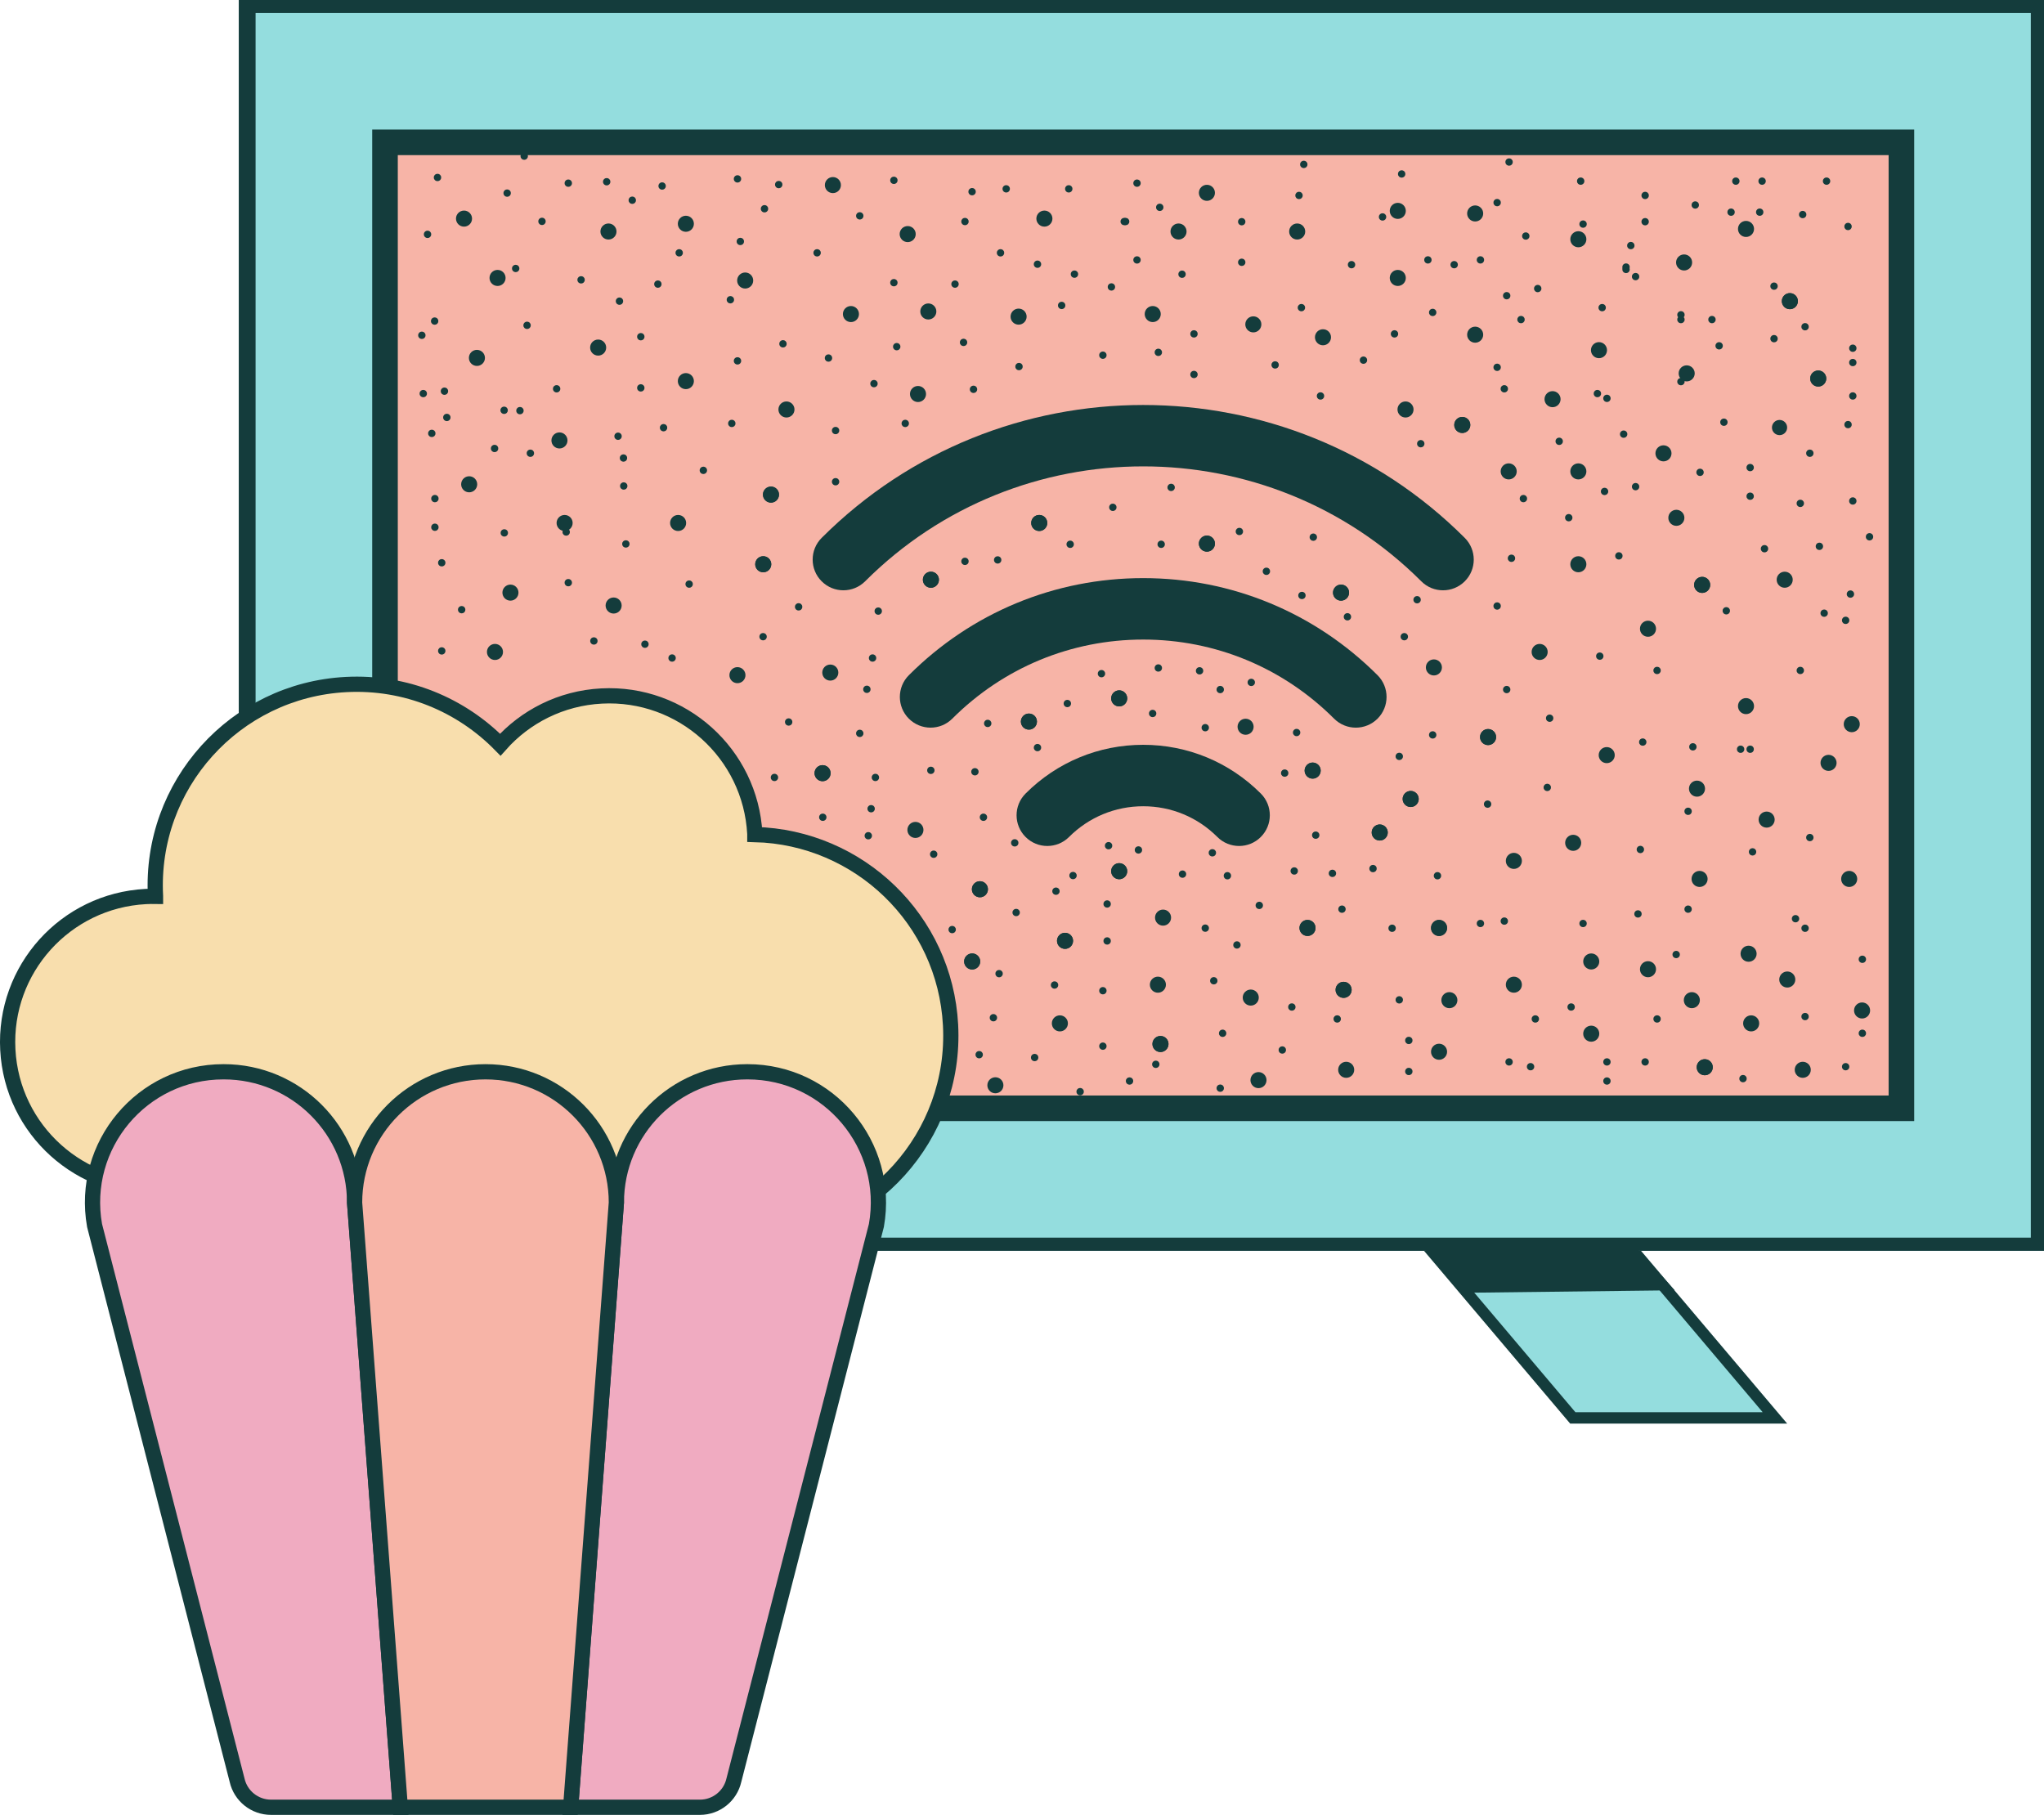 <?xml version="1.0" encoding="UTF-8" standalone="no"?>
<svg
   width="474.038"
   zoomAndPan="magnify"
   viewBox="0 0 355.529 315.688"
   height="420.918"
   preserveAspectRatio="xMidYMid"
   version="1.0"
   id="svg181"
   sodipodi:docname="tv.svg"
   inkscape:version="1.2.2 (b0a84865, 2022-12-01)"
   xmlns:inkscape="http://www.inkscape.org/namespaces/inkscape"
   xmlns:sodipodi="http://sodipodi.sourceforge.net/DTD/sodipodi-0.dtd"
   xmlns="http://www.w3.org/2000/svg"
   xmlns:svg="http://www.w3.org/2000/svg">
  <sodipodi:namedview
     id="namedview183"
     pagecolor="#ffffff"
     bordercolor="#000000"
     borderopacity="0.25"
     inkscape:showpageshadow="2"
     inkscape:pageopacity="0.0"
     inkscape:pagecheckerboard="0"
     inkscape:deskcolor="#d1d1d1"
     showgrid="false"
     inkscape:zoom="0.50395824"
     inkscape:cx="284.74582"
     inkscape:cy="192.47627"
     inkscape:window-width="1440"
     inkscape:window-height="772"
     inkscape:window-x="0"
     inkscape:window-y="25"
     inkscape:window-maximized="0"
     inkscape:current-layer="svg181" />
  <defs
     id="defs141">
    <inkscape:perspective
       sodipodi:type="inkscape:persp3d"
       inkscape:vp_x="0 : 128.18816 : 1"
       inkscape:vp_y="0 : 1000 : 0"
       inkscape:vp_z="375 : 128.18816 : 1"
       inkscape:persp3d-origin="187.5 : 65.688158 : 1"
       id="perspective8916" />
    <clipPath
       id="c758e0e49f">
      <path
         d="M 51,10.43 H 365 V 228 H 51 Z m 0,0"
         clip-rule="nonzero"
         id="path132" />
    </clipPath>
    <clipPath
       id="cb7aa37af7">
      <path
         d="m 135,249 h 61 v 115.43 h -61 z m 0,0"
         clip-rule="nonzero"
         id="path135" />
    </clipPath>
    <clipPath
       id="c984e17d5f">
      <path
         d="m 156,249 h 40 v 115.43 h -40 z m 0,0"
         clip-rule="nonzero"
         id="path138" />
    </clipPath>
  </defs>
  <path
     fill="#b5e8e0"
     d="m 273.568,246.637 h 35.16 l -45.551,-53.855 h -35.164 z m 0,0"
     fill-opacity="1"
     fill-rule="nonzero"
     id="path143"
     style="fill:#94ddde;fill-opacity:1;stroke:#143c3c;stroke-width:1.975;stroke-dasharray:none;stroke-opacity:1" />
  <g
     clip-path="url(#c758e0e49f)"
     id="g147"
     style="stroke:#143c3c;stroke-width:4.3;stroke-dasharray:none;stroke-opacity:1"
     transform="translate(-9.471,-10.43)">
    <path
       fill="#59a1a5"
       d="M 51.664,227.969 H 364.969 V 10.43 H 51.664 Z m 0,0"
       fill-opacity="1"
       fill-rule="nonzero"
       id="path145"
       style="fill:#94ddde;fill-opacity:1;stroke:#143c3c;stroke-width:4.525;stroke-linecap:round;stroke-linejoin:round;stroke-dasharray:none;stroke-opacity:1" />
  </g>
  <path
     fill="#ff7893"
     d="M 66.966,192.781 H 330.728 V 24.758 H 66.966 Z m 0,0"
     fill-opacity="1"
     fill-rule="nonzero"
     id="path149"
     style="fill:#f7b4a7;fill-opacity:1;stroke:#143c3c;stroke-width:4.45;stroke-dasharray:none;stroke-opacity:1;paint-order:markers stroke fill" />
  <circle
     id="path12375-5-067"
     style="fill:#143c3c;stroke:#143c3c;stroke-width:0.344"
     cx="75.645"
     cy="86.727"
     r="0.468" />
  <circle
     id="path12375-5-073"
     style="fill:#143c3c;stroke:#143c3c;stroke-width:0.344"
     cx="75.645"
     cy="91.71"
     r="0.468" />
  <circle
     id="path12375-5-328"
     style="fill:#143c3c;stroke:#143c3c;stroke-width:0.344"
     cx="96.82"
     cy="67.628"
     r="0.468" />
  <circle
     id="path12375-5-6400"
     style="fill:#143c3c;stroke:#143c3c;stroke-width:0.344"
     cx="321.028"
     cy="185.545"
     r="0.468" />
  <circle
     id="path12375-5-822"
     style="fill:#143c3c;stroke:#143c3c;stroke-width:0.344"
     cx="326.011"
     cy="191.773"
     r="0.468" />
  <circle
     id="path12375-5-443"
     style="fill:#143c3c;stroke:#143c3c;stroke-width:0.344"
     cx="303.175"
     cy="187.621"
     r="0.468" />
  <circle
     id="path12375-5-158"
     style="fill:#143c3c;stroke:#143c3c;stroke-width:0.344"
     cx="288.228"
     cy="177.241"
     r="0.468" />
  <circle
     id="path12375-5-0924"
     style="fill:#143c3c;stroke:#143c3c;stroke-width:0.344"
     cx="279.508"
     cy="184.715"
     r="0.468" />
  <circle
     id="path12375-5-081"
     style="fill:#143c3c;stroke:#143c3c;stroke-width:0.344"
     cx="279.508"
     cy="188.036"
     r="0.468" />
  <circle
     id="path12375-5-339"
     style="fill:#143c3c;stroke:#143c3c;stroke-width:0.344"
     cx="286.152"
     cy="184.715"
     r="0.468" />
  <circle
     id="path12375-5-379"
     style="fill:#143c3c;stroke:#143c3c;stroke-width:0.344"
     cx="275.356"
     cy="160.633"
     r="0.468" />
  <circle
     id="path12375-5-63"
     style="fill:#143c3c;stroke:#143c3c;stroke-width:0.344"
     cx="273.28"
     cy="175.165"
     r="0.468" />
  <circle
     id="path12375-5-085"
     style="fill:#143c3c;stroke:#143c3c;stroke-width:0.344"
     cx="293.625"
     cy="158.142"
     r="0.468" />
  <circle
     id="path12375-5-111"
     style="fill:#143c3c;stroke:#143c3c;stroke-width:0.344"
     cx="313.97"
     cy="176.826"
     r="0.468" />
  <circle
     id="path12375-5-517"
     style="fill:#143c3c;stroke:#143c3c;stroke-width:0.344"
     cx="291.549"
     cy="166.031"
     r="0.468" />
  <circle
     id="path12375-5-015"
     style="fill:#143c3c;stroke:#143c3c;stroke-width:0.344"
     cx="323.935"
     cy="179.732"
     r="0.468" />
  <circle
     id="path12375-5-296"
     style="fill:#143c3c;stroke:#143c3c;stroke-width:0.344"
     cx="314.8"
     cy="145.686"
     r="0.468" />
  <circle
     id="path12375-5-071"
     style="fill:#143c3c;stroke:#143c3c;stroke-width:0.344"
     cx="294.456"
     cy="129.908"
     r="0.468" />
  <circle
     id="path12375-5-209"
     style="fill:#143c3c;stroke:#143c3c;stroke-width:0.344"
     cx="272.865"
     cy="90.049"
     r="0.468" />
  <circle
     id="path12375-5-224"
     style="fill:#143c3c;stroke:#143c3c;stroke-width:0.344"
     cx="279.093"
     cy="85.482"
     r="0.468" />
  <circle
     id="path12375-5-977"
     style="fill:#143c3c;stroke:#143c3c;stroke-width:0.344"
     cx="284.491"
     cy="84.651"
     r="0.468" />
  <circle
     id="path12375-5-470"
     style="fill:#143c3c;stroke:#143c3c;stroke-width:0.344"
     cx="295.701"
     cy="82.16"
     r="0.468" />
  <circle
     id="path12375-5-1152"
     style="fill:#143c3c;stroke:#143c3c;stroke-width:0.344"
     cx="304.42"
     cy="81.33"
     r="0.468" />
  <circle
     id="path12375-5-043"
     style="fill:#143c3c;stroke:#143c3c;stroke-width:0.344"
     cx="306.912"
     cy="95.446"
     r="0.468" />
  <circle
     id="path12375-5-461"
     style="fill:#143c3c;stroke:#143c3c;stroke-width:0.344"
     cx="282.415"
     cy="75.517"
     r="0.468" />
  <circle
     id="path12375-5-369"
     style="fill:#143c3c;stroke:#143c3c;stroke-width:0.344"
     cx="249.199"
     cy="54.342"
     r="0.468" />
  <circle
     id="path12375-5-73"
     style="fill:#143c3c;stroke:#143c3c;stroke-width:0.344"
     cx="265.392"
     cy="41.055"
     r="0.468" />
  <circle
     id="path12375-5-870"
     style="fill:#143c3c;stroke:#143c3c;stroke-width:0.344"
     cx="262.07"
     cy="51.435"
     r="0.468" />
  <circle
     id="path12375-5-061"
     style="fill:#143c3c;stroke:#143c3c;stroke-width:0.344"
     cx="257.503"
     cy="45.207"
     r="0.468" />
  <circle
     id="path12375-5-919"
     style="fill:#143c3c;stroke:#143c3c;stroke-width:0.344"
     cx="226.778"
     cy="28.599"
     r="0.468" />
  <circle
     id="path12375-5-269"
     style="fill:#143c3c;stroke:#143c3c;stroke-width:0.344"
     cx="286.152"
     cy="33.997"
     r="0.468" />
  <circle
     id="path12375-5-0039"
     style="fill:#143c3c;stroke:#143c3c;stroke-width:0.344"
     cx="286.152"
     cy="38.564"
     r="0.468" />
  <circle
     id="path12375-5-826"
     style="fill:#143c3c;stroke:#143c3c;stroke-width:0.344"
     cx="274.941"
     cy="31.506"
     r="0.468" />
  <circle
     id="path12375-5-460"
     style="fill:#143c3c;stroke:#143c3c;stroke-width:0.344"
     cx="264.561"
     cy="55.587"
     r="0.468" />
  <circle
     id="path12375-5-7451"
     style="fill:#143c3c;stroke:#143c3c;stroke-width:0.344"
     cx="261.655"
     cy="67.628"
     r="0.468" />
  <circle
     id="path12375-5-943"
     style="fill:#143c3c;stroke:#143c3c;stroke-width:0.344"
     cx="299.023"
     cy="60.154"
     r="0.468" />
  <circle
     id="path12375-5-951"
     style="fill:#143c3c;stroke:#143c3c;stroke-width:0.344"
     cx="278.678"
     cy="53.511"
     r="0.468" />
  <circle
     id="path12375-5-388"
     style="fill:#143c3c;stroke:#143c3c;stroke-width:0.344"
     cx="321.859"
     cy="103.335"
     r="0.468" />
  <circle
     id="path12375-5-591"
     style="fill:#143c3c;stroke:#143c3c;stroke-width:0.344"
     cx="325.18"
     cy="93.37"
     r="0.468" />
  <circle
     id="path12375-5-494"
     style="fill:#143c3c;stroke:#143c3c;stroke-width:0.344"
     cx="321.444"
     cy="39.394"
     r="0.468" />
  <circle
     id="path12375-5-4795"
     style="fill:#143c3c;stroke:#143c3c;stroke-width:0.344"
     cx="321.444"
     cy="73.856"
     r="0.468" />
  <circle
     id="path12375-5-967"
     style="fill:#143c3c;stroke:#143c3c;stroke-width:0.344"
     cx="322.274"
     cy="68.874"
     r="0.468" />
  <circle
     id="path12375-5-683"
     style="fill:#143c3c;stroke:#143c3c;stroke-width:0.344"
     cx="321.028"
     cy="107.903"
     r="0.468" />
  <circle
     id="path12375-5-861"
     style="fill:#143c3c;stroke:#143c3c;stroke-width:0.344"
     cx="322.274"
     cy="87.142"
     r="0.468" />
  <circle
     id="path12375-5-830"
     style="fill:#143c3c;stroke:#143c3c;stroke-width:0.344"
     cx="302.76"
     cy="130.323"
     r="0.468" />
  <circle
     id="path12375-5-907"
     style="fill:#143c3c;stroke:#143c3c;stroke-width:0.344"
     cx="304.42"
     cy="130.323"
     r="0.468" />
  <circle
     id="path12375-5-159"
     style="fill:#143c3c;stroke:#143c3c;stroke-width:0.344"
     cx="269.544"
     cy="124.926"
     r="0.468" />
  <circle
     id="path12375-5-949"
     style="fill:#143c3c;stroke:#143c3c;stroke-width:0.344"
     cx="269.128"
     cy="136.967"
     r="0.468" />
  <circle
     id="path12375-5-797"
     style="fill:#143c3c;stroke:#143c3c;stroke-width:0.344"
     cx="261.655"
     cy="160.218"
     r="0.468" />
  <circle
     id="path12375-5-539"
     style="fill:#143c3c;stroke:#143c3c;stroke-width:0.344"
     cx="257.503"
     cy="160.633"
     r="0.468" />
  <circle
     id="path12375-5-05"
     style="fill:#143c3c;stroke:#143c3c;stroke-width:0.344"
     cx="284.906"
     cy="158.972"
     r="0.468" />
  <circle
     id="path12375-5-207"
     style="fill:#143c3c;stroke:#143c3c;stroke-width:0.344"
     cx="312.309"
     cy="159.803"
     r="0.468" />
  <circle
     id="path12375-5-028"
     style="fill:#143c3c;stroke:#143c3c;stroke-width:0.344"
     cx="313.97"
     cy="161.463"
     r="0.468" />
  <circle
     id="path12375-5-448"
     style="fill:#143c3c;stroke:#143c3c;stroke-width:0.344"
     cx="323.935"
     cy="166.861"
     r="0.468" />
  <circle
     id="path12375-5-755"
     style="fill:#143c3c;stroke:#143c3c;stroke-width:0.344"
     cx="304.836"
     cy="148.177"
     r="0.468" />
  <circle
     id="path12375-5-246"
     style="fill:#143c3c;stroke:#143c3c;stroke-width:0.344"
     cx="285.321"
     cy="147.762"
     r="0.468" />
  <circle
     id="path12375-5-51"
     style="fill:#143c3c;stroke:#143c3c;stroke-width:0.344"
     cx="285.736"
     cy="129.078"
     r="0.468" />
  <circle
     id="path12375-5-6538"
     style="fill:#143c3c;stroke:#143c3c;stroke-width:0.344"
     cx="313.14"
     cy="116.622"
     r="0.468" />
  <circle
     id="path12375-5-040"
     style="fill:#143c3c;stroke:#143c3c;stroke-width:0.344"
     cx="288.228"
     cy="116.622"
     r="0.468" />
  <circle
     id="path12375-5-947"
     style="fill:#143c3c;stroke:#143c3c;stroke-width:0.344"
     cx="278.263"
     cy="114.131"
     r="0.468" />
  <circle
     id="path12375-5-588"
     style="fill:#143c3c;stroke:#143c3c;stroke-width:0.344"
     cx="281.584"
     cy="96.692"
     r="0.468" />
  <circle
     id="path12375-5-984"
     style="fill:#143c3c;stroke:#143c3c;stroke-width:0.344"
     cx="300.268"
     cy="106.242"
     r="0.468" />
  <circle
     id="path12375-5-457"
     style="fill:#143c3c;stroke:#143c3c;stroke-width:0.344"
     cx="317.292"
     cy="106.657"
     r="0.468" />
  <circle
     id="path12375-5-410"
     style="fill:#143c3c;stroke:#143c3c;stroke-width:0.344"
     cx="297.777"
     cy="55.587"
     r="0.468" />
  <circle
     id="path12375-5-670"
     style="fill:#143c3c;stroke:#143c3c;stroke-width:0.344"
     cx="313.97"
     cy="56.833"
     r="0.468" />
  <circle
     id="path12375-5-666"
     style="fill:#143c3c;stroke:#143c3c;stroke-width:0.344"
     cx="313.555"
     cy="37.318"
     r="0.468" />
  <circle
     id="path12375-5-479"
     style="fill:#143c3c;stroke:#143c3c;stroke-width:0.344"
     cx="294.871"
     cy="35.658"
     r="0.468" />
  <circle
     id="path12375-5-957"
     style="fill:#143c3c;stroke:#143c3c;stroke-width:0.344"
     cx="262.485"
     cy="28.184"
     r="0.468" />
  <circle
     id="path12375-5-101"
     style="fill:#143c3c;stroke:#143c3c;stroke-width:0.344"
     cx="240.479"
     cy="37.734"
     r="0.468" />
  <circle
     id="path12375-5-653"
     style="fill:#143c3c;stroke:#143c3c;stroke-width:0.344"
     cx="226.363"
     cy="53.511"
     r="0.468" />
  <circle
     id="path12375-5-50"
     style="fill:#143c3c;stroke:#143c3c;stroke-width:0.344"
     cx="237.158"
     cy="62.646"
     r="0.468" />
  <circle
     id="path12375-5-4861"
     style="fill:#143c3c;stroke:#143c3c;stroke-width:0.344"
     cx="242.555"
     cy="58.078"
     r="0.468" />
  <circle
     id="path12375-5-713"
     style="fill:#143c3c;stroke:#143c3c;stroke-width:0.344"
     cx="267.468"
     cy="50.19"
     r="0.468" />
  <circle
     id="path12375-5-66"
     style="fill:#143c3c;stroke:#143c3c;stroke-width:0.344"
     cx="248.368"
     cy="45.207"
     r="0.468" />
  <circle
     id="path12375-5-541"
     style="fill:#143c3c;stroke:#143c3c;stroke-width:0.344"
     cx="252.935"
     cy="46.038"
     r="0.468" />
  <circle
     id="path12375-5-12"
     style="fill:#143c3c;stroke:#143c3c;stroke-width:0.344"
     cx="235.082"
     cy="46.038"
     r="0.468" />
  <circle
     id="path12375-5-775"
     style="fill:#143c3c;stroke:#143c3c;stroke-width:0.344"
     cx="225.947"
     cy="33.997"
     r="0.468" />
  <circle
     id="path12375-5-343"
     style="fill:#143c3c;stroke:#143c3c;stroke-width:0.344"
     cx="215.983"
     cy="38.564"
     r="0.468" />
  <circle
     id="path12375-5-701"
     style="fill:#143c3c;stroke:#143c3c;stroke-width:0.344"
     cx="205.603"
     cy="47.698"
     r="0.468" />
  <circle
     id="path12375-5-083"
     style="fill:#143c3c;stroke:#143c3c;stroke-width:0.344"
     cx="207.679"
     cy="58.078"
     r="0.468" />
  <circle
     id="path12375-5-1150"
     style="fill:#143c3c;stroke:#143c3c;stroke-width:0.344"
     cx="215.983"
     cy="45.622"
     r="0.468" />
  <circle
     id="path12375-5-118"
     style="fill:#143c3c;stroke:#143c3c;stroke-width:0.344"
     cx="221.795"
     cy="63.476"
     r="0.468" />
  <circle
     id="path12375-5-116"
     style="fill:#143c3c;stroke:#143c3c;stroke-width:0.344"
     cx="207.679"
     cy="65.137"
     r="0.468" />
  <circle
     id="path12375-5-98"
     style="fill:#143c3c;stroke:#143c3c;stroke-width:0.344"
     cx="229.684"
     cy="68.874"
     r="0.468" />
  <circle
     id="path12375-5-8206"
     style="fill:#143c3c;stroke:#143c3c;stroke-width:0.344"
     cx="271.204"
     cy="76.762"
     r="0.468" />
  <circle
     id="path12375-5-640"
     style="fill:#143c3c;stroke:#143c3c;stroke-width:0.344"
     cx="264.976"
     cy="86.727"
     r="0.468" />
  <circle
     id="path12375-5-96"
     style="fill:#143c3c;stroke:#143c3c;stroke-width:0.344"
     cx="262.9"
     cy="97.107"
     r="0.468" />
  <circle
     id="path12375-5-593"
     style="fill:#143c3c;stroke:#143c3c;stroke-width:0.344"
     cx="260.409"
     cy="105.411"
     r="0.468" />
  <circle
     id="path12375-5-94"
     style="fill:#143c3c;stroke:#143c3c;stroke-width:0.344"
     cx="262.07"
     cy="119.943"
     r="0.468" />
  <circle
     id="path12375-5-45"
     style="fill:#143c3c;stroke:#143c3c;stroke-width:0.344"
     cx="258.748"
     cy="139.873"
     r="0.468" />
  <circle
     id="path12375-5-301"
     style="fill:#143c3c;stroke:#143c3c;stroke-width:0.344"
     cx="249.199"
     cy="127.832"
     r="0.468" />
  <circle
     id="path12375-5-825"
     style="fill:#143c3c;stroke:#143c3c;stroke-width:0.344"
     cx="238.819"
     cy="151.083"
     r="0.468" />
  <circle
     id="path12375-5-971"
     style="fill:#143c3c;stroke:#143c3c;stroke-width:0.344"
     cx="231.76"
     cy="151.914"
     r="0.468" />
  <circle
     id="path12375-5-7100"
     style="fill:#143c3c;stroke:#143c3c;stroke-width:0.344"
     cx="242.14"
     cy="161.463"
     r="0.468" />
  <circle
     id="path12375-5-0232"
     style="fill:#143c3c;stroke:#143c3c;stroke-width:0.344"
     cx="243.386"
     cy="173.919"
     r="0.468" />
  <circle
     id="path12375-5-35"
     style="fill:#143c3c;stroke:#143c3c;stroke-width:0.344"
     cx="267.052"
     cy="177.241"
     r="0.468" />
  <circle
     id="path12375-5-603"
     style="fill:#143c3c;stroke:#143c3c;stroke-width:0.344"
     cx="262.485"
     cy="184.715"
     r="0.468" />
  <circle
     id="path12375-5-767"
     style="fill:#143c3c;stroke:#143c3c;stroke-width:0.344"
     cx="266.222"
     cy="185.545"
     r="0.468" />
  <circle
     id="path12375-5-148"
     style="fill:#143c3c;stroke:#143c3c;stroke-width:0.344"
     cx="108.861"
     cy="94.616"
     r="0.468" />
  <circle
     id="path12375-5-185"
     style="fill:#143c3c;stroke:#143c3c;stroke-width:0.344"
     cx="112.182"
     cy="112.055"
     r="0.468" />
  <circle
     id="path12375-5-319"
     style="fill:#143c3c;stroke:#143c3c;stroke-width:0.344"
     cx="98.481"
     cy="92.54"
     r="0.468" />
  <circle
     id="path12375-5-391"
     style="fill:#143c3c;stroke:#143c3c;stroke-width:0.344"
     cx="92.253"
     cy="78.838"
     r="0.468" />
  <circle
     id="path12375-5-710"
     style="fill:#143c3c;stroke:#143c3c;stroke-width:0.344"
     cx="245.047"
     cy="186.375"
     r="0.468" />
  <circle
     id="path12375-5-045"
     style="fill:#143c3c;stroke:#143c3c;stroke-width:0.344"
     cx="232.591"
     cy="177.241"
     r="0.468" />
  <circle
     id="path12375-5-878"
     style="fill:#143c3c;stroke:#143c3c;stroke-width:0.344"
     cx="245.047"
     cy="180.978"
     r="0.468" />
  <circle
     id="path12375-5-23"
     style="fill:#143c3c;stroke:#143c3c;stroke-width:0.344"
     cx="223.041"
     cy="182.639"
     r="0.468" />
  <circle
     id="path12375-5-9305"
     style="fill:#143c3c;stroke:#143c3c;stroke-width:0.344"
     cx="196.468"
     cy="188.036"
     r="0.468" />
  <circle
     id="path12375-5-084"
     style="fill:#143c3c;stroke:#143c3c;stroke-width:0.344"
     cx="212.246"
     cy="189.282"
     r="0.468" />
  <circle
     id="path12375-5-103"
     style="fill:#143c3c;stroke:#143c3c;stroke-width:0.344"
     cx="212.661"
     cy="179.732"
     r="0.468" />
  <circle
     id="path12375-5-08"
     style="fill:#143c3c;stroke:#143c3c;stroke-width:0.344"
     cx="224.702"
     cy="175.165"
     r="0.468" />
  <circle
     id="path12375-5-14"
     style="fill:#143c3c;stroke:#143c3c;stroke-width:0.344"
     cx="215.152"
     cy="164.37"
     r="0.468" />
  <circle
     id="path12375-5-486"
     style="fill:#143c3c;stroke:#143c3c;stroke-width:0.344"
     cx="213.491"
     cy="152.329"
     r="0.468" />
  <circle
     id="path12375-5-901"
     style="fill:#143c3c;stroke:#143c3c;stroke-width:0.344"
     cx="228.854"
     cy="145.271"
     r="0.468" />
  <circle
     id="path12375-5-64"
     style="fill:#143c3c;stroke:#143c3c;stroke-width:0.344"
     cx="233.421"
     cy="158.142"
     r="0.468" />
  <circle
     id="path12375-5-86"
     style="fill:#143c3c;stroke:#143c3c;stroke-width:0.344"
     cx="243.386"
     cy="131.569"
     r="0.468" />
  <circle
     id="path12375-5-19"
     style="fill:#143c3c;stroke:#143c3c;stroke-width:0.344"
     cx="217.643"
     cy="118.698"
     r="0.468" />
  <circle
     id="path12375-5-092"
     style="fill:#143c3c;stroke:#143c3c;stroke-width:0.344"
     cx="201.478"
     cy="116.19"
     r="0.468" />
  <circle
     id="path12375-5-492"
     style="fill:#143c3c;stroke:#143c3c;stroke-width:0.344"
     cx="212.246"
     cy="119.943"
     r="0.468" />
  <circle
     id="path12375-5-04"
     style="fill:#143c3c;stroke:#143c3c;stroke-width:0.344"
     cx="209.639"
     cy="126.576"
     r="0.468" />
  <circle
     id="path12375-5-836"
     style="fill:#143c3c;stroke:#143c3c;stroke-width:0.344"
     cx="208.65"
     cy="116.684"
     r="0.468" />
  <circle
     id="path12375-5-003"
     style="fill:#143c3c;stroke:#143c3c;stroke-width:0.344"
     cx="180.458"
     cy="130.039"
     r="0.468" />
  <circle
     id="path12375-5-03"
     style="fill:#143c3c;stroke:#143c3c;stroke-width:0.344"
     cx="200.489"
     cy="124.103"
     r="0.468" />
  <circle
     id="path12375-5-01"
     style="fill:#143c3c;stroke:#143c3c;stroke-width:0.344"
     cx="193.07"
     cy="131.028"
     r="0.468" />
  <circle
     id="path12375-5-33"
     style="fill:#143c3c;stroke:#143c3c;stroke-width:0.344"
     cx="185.651"
     cy="122.372"
     r="0.468" />
  <circle
     id="path12375-5-70"
     style="fill:#143c3c;stroke:#143c3c;stroke-width:0.344"
     cx="191.586"
     cy="117.179"
     r="0.468" />
  <circle
     id="path12375-5-60"
     style="fill:#143c3c;stroke:#143c3c;stroke-width:0.344"
     cx="219.037"
     cy="157.489"
     r="0.468" />
  <circle
     id="path12375-5-42"
     style="fill:#143c3c;stroke:#143c3c;stroke-width:0.344"
     cx="210.876"
     cy="148.339"
     r="0.468" />
  <circle
     id="path12375-5-89"
     style="fill:#143c3c;stroke:#143c3c;stroke-width:0.344"
     cx="211.123"
     cy="170.596"
     r="0.468" />
  <circle
     id="path12375-5-385"
     style="fill:#143c3c;stroke:#143c3c;stroke-width:0.344"
     cx="192.575"
     cy="157.242"
     r="0.468" />
  <circle
     id="path12375-5-533"
     style="fill:#143c3c;stroke:#143c3c;stroke-width:0.344"
     cx="209.639"
     cy="161.446"
     r="0.468" />
  <circle
     id="path12375-5-779"
     style="fill:#143c3c;stroke:#143c3c;stroke-width:0.344"
     cx="205.682"
     cy="152.049"
     r="0.468" />
  <circle
     id="path12375-5-327"
     style="fill:#143c3c;stroke:#143c3c;stroke-width:0.344"
     cx="198.016"
     cy="147.844"
     r="0.468" />
  <circle
     id="path12375-5-39"
     style="fill:#143c3c;stroke:#143c3c;stroke-width:0.344"
     cx="192.823"
     cy="147.102"
     r="0.468" />
  <circle
     id="path12375-5-595"
     style="fill:#143c3c;stroke:#143c3c;stroke-width:0.344"
     cx="183.672"
     cy="155.016"
     r="0.468" />
  <circle
     id="path12375-5-430"
     style="fill:#143c3c;stroke:#143c3c;stroke-width:0.344"
     cx="192.575"
     cy="163.672"
     r="0.468" />
  <circle
     id="path12375-5-487"
     style="fill:#143c3c;stroke:#143c3c;stroke-width:0.344"
     cx="186.64"
     cy="152.296"
     r="0.468" />
  <circle
     id="path12375-5-67"
     style="fill:#143c3c;stroke:#143c3c;stroke-width:0.344"
     cx="191.833"
     cy="181.972"
     r="0.468" />
  <circle
     id="path12375-5-4057"
     style="fill:#143c3c;stroke:#143c3c;stroke-width:0.344"
     cx="179.963"
     cy="183.951"
     r="0.468" />
  <circle
     id="path12375-5-005"
     style="fill:#143c3c;stroke:#143c3c;stroke-width:0.344"
     cx="187.877"
     cy="189.886"
     r="0.468" />
  <circle
     id="path12375-5-80"
     style="fill:#143c3c;stroke:#143c3c;stroke-width:0.344"
     cx="170.318"
     cy="183.456"
     r="0.468" />
  <circle
     id="path12375-5-374"
     style="fill:#143c3c;stroke:#143c3c;stroke-width:0.344"
     cx="172.791"
     cy="177.026"
     r="0.468" />
  <circle
     id="path12375-5-31"
     style="fill:#143c3c;stroke:#143c3c;stroke-width:0.344"
     cx="176.501"
     cy="146.608"
     r="0.468" />
  <circle
     id="path12375-5-023"
     style="fill:#143c3c;stroke:#143c3c;stroke-width:0.344"
     cx="176.748"
     cy="158.726"
     r="0.468" />
  <circle
     id="path12375-5-497"
     style="fill:#143c3c;stroke:#143c3c;stroke-width:0.344"
     cx="165.619"
     cy="161.693"
     r="0.468" />
  <circle
     id="path12375-5-686"
     style="fill:#143c3c;stroke:#143c3c;stroke-width:0.344"
     cx="151.028"
     cy="145.371"
     r="0.468" />
  <circle
     id="path12375-5-718"
     style="fill:#143c3c;stroke:#143c3c;stroke-width:0.344"
     cx="151.523"
     cy="140.673"
     r="0.468" />
  <circle
     id="path12375-5-537"
     style="fill:#143c3c;stroke:#143c3c;stroke-width:0.344"
     cx="162.404"
     cy="148.586"
     r="0.468" />
  <circle
     id="path12375-5-68"
     style="fill:#143c3c;stroke:#143c3c;stroke-width:0.344"
     cx="171.06"
     cy="142.156"
     r="0.468" />
  <circle
     id="path12375-5-405"
     style="fill:#143c3c;stroke:#143c3c;stroke-width:0.344"
     cx="171.802"
     cy="125.834"
     r="0.468" />
  <circle
     id="path12375-5-5634"
     style="fill:#143c3c;stroke:#143c3c;stroke-width:0.344"
     cx="161.91"
     cy="133.995"
     r="0.468" />
  <circle
     id="path12375-5-060"
     style="fill:#143c3c;stroke:#143c3c;stroke-width:0.344"
     cx="169.576"
     cy="134.243"
     r="0.468" />
  <circle
     id="path12375-5-77"
     style="fill:#143c3c;stroke:#143c3c;stroke-width:0.344"
     cx="149.545"
     cy="127.566"
     r="0.468" />
  <circle
     id="path12375-5-32"
     style="fill:#143c3c;stroke:#143c3c;stroke-width:0.344"
     cx="150.781"
     cy="119.899"
     r="0.468" />
  <circle
     id="path12375-5-933"
     style="fill:#143c3c;stroke:#143c3c;stroke-width:0.344"
     cx="152.265"
     cy="135.232"
     r="0.468" />
  <circle
     id="path12375-5-99"
     style="fill:#143c3c;stroke:#143c3c;stroke-width:0.344"
     cx="143.115"
     cy="142.156"
     r="0.468" />
  <circle
     id="path12375-5-858"
     style="fill:#143c3c;stroke:#143c3c;stroke-width:0.344"
     cx="134.706"
     cy="135.232"
     r="0.468" />
  <circle
     id="path12375-5-624"
     style="fill:#143c3c;stroke:#143c3c;stroke-width:0.344"
     cx="244.262"
     cy="110.749"
     r="0.468" />
  <circle
     id="path12375-5-741"
     style="fill:#143c3c;stroke:#143c3c;stroke-width:0.344"
     cx="234.37"
     cy="107.287"
     r="0.468" />
  <circle
     id="path12375-5-8400"
     style="fill:#143c3c;stroke:#143c3c;stroke-width:0.344"
     cx="246.487"
     cy="104.319"
     r="0.468" />
  <circle
     id="path12375-5-47"
     style="fill:#143c3c;stroke:#143c3c;stroke-width:0.344"
     cx="226.456"
     cy="103.577"
     r="0.468" />
  <circle
     id="path12375-5-06"
     style="fill:#143c3c;stroke:#143c3c;stroke-width:0.344"
     cx="228.434"
     cy="93.438"
     r="0.468" />
  <circle
     id="path12375-5-07"
     style="fill:#143c3c;stroke:#143c3c;stroke-width:0.344"
     cx="203.704"
     cy="84.782"
     r="0.468" />
  <circle
     id="path12375-5-575"
     style="fill:#143c3c;stroke:#143c3c;stroke-width:0.344"
     cx="220.273"
     cy="99.373"
     r="0.468" />
  <circle
     id="path12375-5-34"
     style="fill:#143c3c;stroke:#143c3c;stroke-width:0.344"
     cx="215.575"
     cy="92.448"
     r="0.468" />
  <circle
     id="path12375-5-909"
     style="fill:#143c3c;stroke:#143c3c;stroke-width:0.344"
     cx="193.565"
     cy="88.244"
     r="0.468" />
  <circle
     id="path12375-5-495"
     style="fill:#143c3c;stroke:#143c3c;stroke-width:0.344"
     cx="173.533"
     cy="97.395"
     r="0.468" />
  <circle
     id="path12375-5-11"
     style="fill:#143c3c;stroke:#143c3c;stroke-width:0.344"
     cx="186.145"
     cy="94.674"
     r="0.468" />
  <circle
     id="path12375-5-93"
     style="fill:#143c3c;stroke:#143c3c;stroke-width:0.344"
     cx="201.973"
     cy="94.674"
     r="0.468" />
  <circle
     id="path12375-5-871"
     style="fill:#143c3c;stroke:#143c3c;stroke-width:0.344"
     cx="167.845"
     cy="97.642"
     r="0.468" />
  <circle
     id="path12375-5-48"
     style="fill:#143c3c;stroke:#143c3c;stroke-width:0.344"
     cx="138.911"
     cy="105.556"
     r="0.468" />
  <circle
     id="path12375-5-91"
     style="fill:#143c3c;stroke:#143c3c;stroke-width:0.344"
     cx="151.77"
     cy="114.458"
     r="0.468" />
  <circle
     id="path12375-5-268"
     style="fill:#143c3c;stroke:#143c3c;stroke-width:0.344"
     cx="152.76"
     cy="106.297"
     r="0.468" />
  <circle
     id="path12375-5-905"
     style="fill:#143c3c;stroke:#143c3c;stroke-width:0.344"
     cx="201.726"
     cy="36.063"
     r="0.468" />
  <circle
     id="path12375-5-563"
     style="fill:#143c3c;stroke:#143c3c;stroke-width:0.344"
     cx="194.554"
     cy="104.072"
     r="0.468" />
  <circle
     id="path12375-5-53"
     style="fill:#143c3c;stroke:#143c3c;stroke-width:0.344"
     cx="197.769"
     cy="31.859"
     r="0.468" />
  <circle
     id="path12375-5-597"
     style="fill:#143c3c;stroke:#143c3c;stroke-width:0.344"
     cx="175.017"
     cy="32.848"
     r="0.468" />
  <circle
     id="path12375-5-61"
     style="fill:#143c3c;stroke:#143c3c;stroke-width:0.344"
     cx="195.79"
     cy="38.536"
     r="0.468" />
  <circle
     id="path12375-5-20"
     style="fill:#143c3c;stroke:#143c3c;stroke-width:0.344"
     cx="195.543"
     cy="38.536"
     r="0.468" />
  <circle
     id="path12375-5-44"
     style="fill:#143c3c;stroke:#143c3c;stroke-width:0.344"
     cx="185.898"
     cy="32.848"
     r="0.468" />
  <circle
     id="path12375-5-79"
     style="fill:#143c3c;stroke:#143c3c;stroke-width:0.344"
     cx="193.317"
     cy="49.912"
     r="0.468" />
  <circle
     id="path12375-5-41"
     style="fill:#143c3c;stroke:#143c3c;stroke-width:0.344"
     cx="197.769"
     cy="45.214"
     r="0.468" />
  <circle
     id="path12375-5-856"
     style="fill:#143c3c;stroke:#143c3c;stroke-width:0.344"
     cx="184.662"
     cy="53.127"
     r="0.468" />
  <circle
     id="path12375-5-155"
     style="fill:#143c3c;stroke:#143c3c;stroke-width:0.344"
     cx="180.458"
     cy="45.955"
     r="0.468" />
  <circle
     id="path12375-5-02"
     style="fill:#143c3c;stroke:#143c3c;stroke-width:0.344"
     cx="174.028"
     cy="43.977"
     r="0.468" />
  <circle
     id="path12375-5-187"
     style="fill:#143c3c;stroke:#143c3c;stroke-width:0.344"
     cx="186.887"
     cy="47.687"
     r="0.468" />
  <circle
     id="path12375-5-375"
     style="fill:#143c3c;stroke:#143c3c;stroke-width:0.344"
     cx="149.545"
     cy="37.547"
     r="0.468" />
  <circle
     id="path12375-5-97"
     style="fill:#143c3c;stroke:#143c3c;stroke-width:0.344"
     cx="155.48"
     cy="31.365"
     r="0.468" />
  <circle
     id="path12375-5-13"
     style="fill:#143c3c;stroke:#143c3c;stroke-width:0.344"
     cx="167.845"
     cy="38.536"
     r="0.468" />
  <circle
     id="path12375-5-58"
     style="fill:#143c3c;stroke:#143c3c;stroke-width:0.344"
     cx="166.114"
     cy="49.418"
     r="0.468" />
  <circle
     id="path12375-5-625"
     style="fill:#143c3c;stroke:#143c3c;stroke-width:0.344"
     cx="169.082"
     cy="33.343"
     r="0.468" />
  <circle
     id="path12375-5-24"
     style="fill:#143c3c;stroke:#143c3c;stroke-width:0.344"
     cx="155.48"
     cy="49.17"
     r="0.468" />
  <circle
     id="path12375-5-54"
     style="fill:#143c3c;stroke:#143c3c;stroke-width:0.344"
     cx="167.598"
     cy="59.557"
     r="0.468" />
  <circle
     id="path12375-5-219"
     style="fill:#143c3c;stroke:#143c3c;stroke-width:0.344"
     cx="155.975"
     cy="60.299"
     r="0.468" />
  <circle
     id="path12375-5-855"
     style="fill:#143c3c;stroke:#143c3c;stroke-width:0.344"
     cx="169.329"
     cy="67.718"
     r="0.468" />
  <circle
     id="path12375-5-304"
     style="fill:#143c3c;stroke:#143c3c;stroke-width:0.344"
     cx="191.833"
     cy="61.783"
     r="0.468" />
  <circle
     id="path12375-5-65"
     style="fill:#143c3c;stroke:#143c3c;stroke-width:0.344"
     cx="201.478"
     cy="61.288"
     r="0.468" />
  <circle
     id="path12375-5-75"
     style="fill:#143c3c;stroke:#143c3c;stroke-width:0.344"
     cx="177.243"
     cy="63.761"
     r="0.468" />
  <circle
     id="path12375-5-29"
     style="fill:#143c3c;stroke:#143c3c;stroke-width:0.344"
     cx="157.458"
     cy="73.653"
     r="0.468" />
  <circle
     id="path12375-5-57"
     style="fill:#143c3c;stroke:#143c3c;stroke-width:0.344"
     cx="145.34"
     cy="83.793"
     r="0.468" />
  <circle
     id="path12375-5-37"
     style="fill:#143c3c;stroke:#143c3c;stroke-width:0.344"
     cx="145.34"
     cy="74.89"
     r="0.468" />
  <circle
     id="path12375-5-09"
     style="fill:#143c3c;stroke:#143c3c;stroke-width:0.344"
     cx="144.104"
     cy="62.277"
     r="0.468" />
  <circle
     id="path12375-5-40"
     style="fill:#143c3c;stroke:#143c3c;stroke-width:0.344"
     cx="152.018"
     cy="66.729"
     r="0.468" />
  <circle
     id="path12375-5-38"
     style="fill:#143c3c;stroke:#143c3c;stroke-width:0.344"
     cx="128.277"
     cy="62.772"
     r="0.468" />
  <circle
     id="path12375-5-464"
     style="fill:#143c3c;stroke:#143c3c;stroke-width:0.344"
     cx="107.75"
     cy="52.385"
     r="0.468" />
  <circle
     id="path12375-5-46"
     style="fill:#143c3c;stroke:#143c3c;stroke-width:0.344"
     cx="89.697"
     cy="46.697"
     r="0.468" />
  <circle
     id="path12375-5-840"
     style="fill:#143c3c;stroke:#143c3c;stroke-width:0.344"
     cx="101.073"
     cy="48.676"
     r="0.468" />
  <circle
     id="path12375-5-30"
     style="fill:#143c3c;stroke:#143c3c;stroke-width:0.344"
     cx="109.976"
     cy="34.827"
     r="0.468" />
  <circle
     id="path12375-5-36"
     style="fill:#143c3c;stroke:#143c3c;stroke-width:0.344"
     cx="118.137"
     cy="43.977"
     r="0.468" />
  <circle
     id="path12375-5-56"
     style="fill:#143c3c;stroke:#143c3c;stroke-width:0.344"
     cx="91.181"
     cy="27.16"
     r="0.468" />
  <circle
     id="path12375-5-90"
     style="fill:#143c3c;stroke:#143c3c;stroke-width:0.344"
     cx="135.448"
     cy="32.106"
     r="0.468" />
  <circle
     id="path12375-5-43"
     style="fill:#143c3c;stroke:#143c3c;stroke-width:0.344"
     cx="142.126"
     cy="43.977"
     r="0.468" />
  <circle
     id="path12375-5-59"
     style="fill:#143c3c;stroke:#143c3c;stroke-width:0.344"
     cx="128.771"
     cy="41.999"
     r="0.468" />
  <circle
     id="path12375-5-628"
     style="fill:#143c3c;stroke:#143c3c;stroke-width:0.344"
     cx="128.277"
     cy="31.117"
     r="0.468" />
  <circle
     id="path12375-5-95"
     style="fill:#143c3c;stroke:#143c3c;stroke-width:0.344"
     cx="115.169"
     cy="32.354"
     r="0.468" />
  <circle
     id="path12375-5-00"
     style="fill:#143c3c;stroke:#143c3c;stroke-width:0.344"
     cx="98.847"
     cy="31.859"
     r="0.468" />
  <circle
     id="path12375-5-18"
     style="fill:#143c3c;stroke:#143c3c;stroke-width:0.344"
     cx="88.213"
     cy="33.59"
     r="0.468" />
  <circle
     id="path12375-5-76"
     style="fill:#143c3c;stroke:#143c3c;stroke-width:0.344"
     cx="105.525"
     cy="31.612"
     r="0.468" />
  <circle
     id="path12375-5-10"
     style="fill:#143c3c;stroke:#143c3c;stroke-width:0.344"
     cx="76.096"
     cy="30.87"
     r="0.468" />
  <circle
     id="path12375-5-21"
     style="fill:#143c3c;stroke:#143c3c;stroke-width:0.344"
     cx="74.364"
     cy="40.762"
     r="0.468" />
  <circle
     id="path12375-5-22"
     style="fill:#143c3c;stroke:#143c3c;stroke-width:0.344"
     cx="73.623"
     cy="68.46"
     r="0.468" />
  <circle
     id="path12375-5-715"
     style="fill:#143c3c;stroke:#143c3c;stroke-width:0.344"
     cx="73.375"
     cy="58.321"
     r="0.468" />
  <circle
     id="path12375-5-62"
     style="fill:#143c3c;stroke:#143c3c;stroke-width:0.344"
     cx="91.676"
     cy="56.589"
     r="0.468" />
  <circle
     id="path12375-5-25"
     style="fill:#143c3c;stroke:#143c3c;stroke-width:0.344"
     cx="75.601"
     cy="55.848"
     r="0.468" />
  <circle
     id="path12375-5-0"
     style="fill:#143c3c;stroke:#143c3c;stroke-width:0.344"
     cx="111.46"
     cy="67.471"
     r="0.468" />
  <circle
     id="path12375-5-83"
     style="fill:#143c3c;stroke:#143c3c;stroke-width:0.344"
     cx="111.46"
     cy="58.568"
     r="0.468" />
  <circle
     id="path12375-5-85"
     style="fill:#143c3c;stroke:#143c3c;stroke-width:0.344"
     cx="127.04"
     cy="52.138"
     r="0.468" />
  <circle
     id="path12375-5-74"
     style="fill:#143c3c;stroke:#143c3c;stroke-width:0.344"
     cx="127.287"
     cy="73.653"
     r="0.468" />
  <circle
     id="path12375-5-820"
     style="fill:#143c3c;stroke:#143c3c;stroke-width:0.344"
     cx="108.492"
     cy="84.535"
     r="0.468" />
  <circle
     id="path12375-5-82"
     style="fill:#143c3c;stroke:#143c3c;stroke-width:0.344"
     cx="122.341"
     cy="81.814"
     r="0.468" />
  <circle
     id="path12375-5-9"
     style="fill:#143c3c;stroke:#143c3c;stroke-width:0.344"
     cx="115.417"
     cy="74.395"
     r="0.468" />
  <circle
     id="path12375-5-55"
     style="fill:#143c3c;stroke:#143c3c;stroke-width:0.344"
     cx="137.179"
     cy="125.587"
     r="0.468" />
  <circle
     id="path12375-5-15"
     style="fill:#143c3c;stroke:#143c3c;stroke-width:0.344"
     cx="132.728"
     cy="110.749"
     r="0.468" />
  <circle
     id="path12375-5-4"
     style="fill:#143c3c;stroke:#143c3c;stroke-width:0.344"
     cx="119.868"
     cy="101.599"
     r="0.468" />
  <circle
     id="path12375-5-49"
     style="fill:#143c3c;stroke:#143c3c;stroke-width:0.344"
     cx="116.901"
     cy="114.458"
     r="0.468" />
  <circle
     id="path12375-5-877"
     style="fill:#143c3c;stroke:#143c3c;stroke-width:0.344"
     cx="98.847"
     cy="101.351"
     r="0.468" />
  <circle
     id="path12375-5-87"
     style="fill:#143c3c;stroke:#143c3c;stroke-width:0.344"
     cx="103.299"
     cy="111.491"
     r="0.468" />
  <circle
     id="path12375-5-71"
     style="fill:#143c3c;stroke:#143c3c;stroke-width:0.344"
     cx="80.3"
     cy="106.05"
     r="0.468" />
  <circle
     id="path12375-5-1"
     style="fill:#143c3c;stroke:#143c3c;stroke-width:0.344"
     cx="76.837"
     cy="113.222"
     r="0.468" />
  <circle
     id="path12375-5-84"
     style="fill:#143c3c;stroke:#143c3c;stroke-width:0.344"
     cx="87.719"
     cy="92.696"
     r="0.468" />
  <circle
     id="path12375-5-7"
     style="fill:#143c3c;stroke:#143c3c;stroke-width:0.344"
     cx="76.837"
     cy="97.889"
     r="0.468" />
  <circle
     id="path12375-5-6"
     style="fill:#143c3c;stroke:#143c3c;stroke-width:0.344"
     cx="75.106"
     cy="75.385"
     r="0.468" />
  <circle
     id="path12375-5-248"
     style="fill:#143c3c;stroke:#143c3c;stroke-width:0.344"
     cx="77.721"
     cy="72.61"
     r="0.468" />
  <circle
     id="path12375-5-350"
     style="fill:#143c3c;stroke:#143c3c;stroke-width:0.344"
     cx="86.025"
     cy="78.008"
     r="0.468" />
  <circle
     id="path12375-5-26"
     style="fill:#143c3c;stroke:#143c3c;stroke-width:0.344"
     cx="90.439"
     cy="71.428"
     r="0.468" />
  <circle
     id="path12375-5-049"
     style="fill:#143c3c;stroke:#143c3c;stroke-width:0.344"
     cx="87.686"
     cy="71.365"
     r="0.468" />
  <circle
     id="path12375-5-000"
     style="fill:#143c3c;stroke:#143c3c;stroke-width:0.344"
     cx="77.306"
     cy="68.043"
     r="0.468" />
  <circle
     id="path12375-5-2"
     style="fill:#143c3c;stroke:#143c3c;stroke-width:0.344"
     cx="107.503"
     cy="75.879"
     r="0.468" />
  <circle
     id="path12375-5-5"
     style="fill:#143c3c;stroke:#143c3c;stroke-width:0.344"
     cx="114.428"
     cy="49.418"
     r="0.468" />
  <circle
     id="path12375-5-3"
     style="fill:#143c3c;stroke:#143c3c;stroke-width:0.344"
     cx="132.975"
     cy="36.311"
     r="0.468" />
  <circle
     id="path12375-5-8"
     style="fill:#143c3c;stroke:#143c3c;stroke-width:0.344"
     cx="136.19"
     cy="59.804"
     r="0.468" />
  <path
     fill="#fff7e8"
     d="m 198.845,129.555 c -7.723,0 -14.992,3.012 -20.457,8.477 -2.09,2.09 -2.09,5.473 0,7.555 2.086,2.09 5.469,2.086 7.559,0 3.449,-3.445 8.031,-5.344 12.898,-5.344 4.871,0 9.453,1.898 12.898,5.344 1.047,1.047 2.414,1.566 3.785,1.566 1.363,0 2.734,-0.52 3.773,-1.566 2.09,-2.082 2.09,-5.465 0.004,-7.555 -5.469,-5.465 -12.734,-8.477 -20.461,-8.477 z m 0,0"
     fill-opacity="1"
     fill-rule="nonzero"
     id="path153"
     style="fill:#143c3c;fill-opacity:1" />
  <path
     fill="#fff7e8"
     d="m 198.845,100.559 c -15.387,0 -29.867,6 -40.762,16.891 -2.086,2.086 -2.086,5.469 0,7.555 2.09,2.086 5.473,2.086 7.559,0 8.879,-8.871 20.668,-13.758 33.203,-13.758 12.535,0 24.328,4.887 33.203,13.758 1.047,1.043 2.414,1.566 3.781,1.566 1.371,0 2.734,-0.523 3.781,-1.566 2.086,-2.086 2.086,-5.469 0,-7.555 -10.898,-10.891 -25.375,-16.891 -40.766,-16.891 z m 0,0"
     fill-opacity="1"
     fill-rule="nonzero"
     id="path155"
     style="fill:#143c3c;fill-opacity:1" />
  <path
     fill="#fff7e8"
     d="m 254.775,93.559 c -30.84,-30.82 -81.02,-30.82 -111.855,0 -2.09,2.086 -2.09,5.473 0,7.555 2.086,2.086 5.469,2.086 7.559,0 26.668,-26.656 70.066,-26.656 96.738,0 1.043,1.047 2.414,1.566 3.781,1.566 1.367,0 2.734,-0.52 3.781,-1.566 2.086,-2.082 2.086,-5.465 -0.004,-7.555 z m 0,0"
     fill-opacity="1"
     fill-rule="nonzero"
     id="path157"
     style="fill:#143c3c;fill-opacity:1" />
  <path
     fill="#fff7e8"
     d="m 132.212,215.086 c 19.309,-1.016 34.141,-17.488 33.125,-36.789 -0.969,-18.375 -15.949,-32.676 -34.043,-33.133 0,-0.039 0,-0.082 0,-0.121 -0.742,-13.977 -12.676,-24.715 -26.664,-23.977 -7.043,0.367 -13.266,3.582 -17.609,8.469 -6.793,-6.926 -16.402,-11.016 -26.848,-10.465 -19.312,1.016 -34.145,17.484 -33.125,36.789 0,0.019 0.004,0.039 0.004,0.059 -0.562,-0.008 -1.129,-0.004 -1.703,0.027 -13.984,0.738 -24.727,12.668 -23.988,26.648 0.734,13.977 12.668,24.711 26.656,23.977 l 22.926,8.516 z m 0,0"
     fill-opacity="1"
     fill-rule="nonzero"
     id="path159"
     style="fill:#f8dead;fill-opacity:1;stroke:#143c3c;stroke-width:2.65;stroke-dasharray:none;stroke-opacity:1" />
  <path
     fill="#ffd88f"
     d="M 69.626,314.363 H 47.138 c -2.824,0 -5.277,-1.957 -5.898,-4.711 L 16.447,213.156 c -2.469,-13.938 8.258,-26.727 22.418,-26.727 h 0.047 c 12.574,0 22.766,10.188 22.766,22.758 z m 0,0"
     fill-opacity="1"
     fill-rule="nonzero"
     id="path163"
     style="fill:#f0abc1;fill-opacity:1;stroke:#143c3c;stroke-width:2.65;stroke-dasharray:none;stroke-opacity:1" />
  <path
     fill="#ffd88f"
     d="m 99.259,314.363 h 22.488 c 2.824,0 5.277,-1.957 5.902,-4.711 l 24.789,-96.496 c 2.469,-13.938 -8.258,-26.727 -22.418,-26.727 h -0.047 c -12.57,0 -22.762,10.188 -22.762,22.758 z m 0,0"
     fill-opacity="1"
     fill-rule="nonzero"
     id="path165"
     style="fill:#f0abc1;fill-opacity:1;stroke:#143c3c;stroke-width:2.65;stroke-dasharray:none;stroke-opacity:1" />
  <path
     fill="#ff9e5e"
     d="M 99.259,314.363 H 69.626 L 61.677,209.188 c 0,-12.57 10.195,-22.758 22.766,-22.758 12.57,0 22.766,10.188 22.766,22.758 z m 0,0"
     fill-opacity="1"
     fill-rule="nonzero"
     id="path167"
     style="fill:#f7b4a7;fill-opacity:1;stroke:#143c3c;stroke-width:2.65;stroke-dasharray:none;stroke-opacity:1" />
  <path
     style="fill:#143c3c;fill-opacity:1;stroke:#143c3c;stroke-width:1.975;stroke-dasharray:none;stroke-opacity:1;paint-order:markers stroke fill"
     d="m 254.793,223.882 34.309,-0.408 -5.854,-6.535 -34.037,0.408 z"
     id="path9951" />
  <circle
     id="path12298"
     style="fill:#143c3c;fill-opacity:1;stroke:#143c3c;stroke-width:0.75"
     cx="80.71"
     cy="38.026"
     r="1.022" />
  <circle
     id="path12369"
     style="fill:#143c3c;stroke:#143c3c;stroke-width:0.75"
     cx="86.543"
     cy="48.345"
     r="1.022" />
  <circle
     id="path12371"
     style="fill:#143c3c;stroke:#143c3c;stroke-width:0.75"
     cx="119.296"
     cy="38.923"
     r="1.022" />
  <circle
     id="path12373"
     style="fill:#143c3c;stroke:#143c3c;stroke-width:0.75"
     cx="119.296"
     cy="66.292"
     r="1.022" />
  <circle
     id="path12375"
     style="fill:#143c3c;stroke:#143c3c;stroke-width:0.75"
     cx="105.836"
     cy="40.269"
     r="1.022" />
  <circle
     id="path12375-5"
     style="fill:#143c3c;stroke:#143c3c;stroke-width:0.344"
     cx="94.274"
     cy="38.506"
     r="0.468" />
  <circle
     id="path12377"
     style="fill:#143c3c;stroke:#143c3c;stroke-width:0.75"
     cx="97.311"
     cy="76.611"
     r="1.022" />
  <circle
     id="path12379"
     style="fill:#143c3c;stroke:#143c3c;stroke-width:0.75"
     cx="148.01"
     cy="54.627"
     r="1.022" />
  <circle
     id="path12381"
     style="fill:#143c3c;stroke:#143c3c;stroke-width:0.75"
     cx="157.881"
     cy="40.718"
     r="1.022" />
  <circle
     id="path12383"
     style="fill:#143c3c;stroke:#143c3c;stroke-width:0.75"
     cx="177.173"
     cy="55.075"
     r="1.022" />
  <circle
     id="path12385"
     style="fill:#143c3c;stroke:#143c3c;stroke-width:0.75"
     cx="161.47"
     cy="54.178"
     r="1.022" />
  <circle
     id="path12387"
     style="fill:#143c3c;stroke:#143c3c;stroke-width:0.75"
     cx="159.675"
     cy="68.535"
     r="1.022" />
  <circle
     id="path12389"
     style="fill:#143c3c;stroke:#143c3c;stroke-width:0.75"
     cx="129.615"
     cy="48.794"
     r="1.022" />
  <circle
     id="path12391"
     style="fill:#143c3c;stroke:#143c3c;stroke-width:0.75"
     cx="82.954"
     cy="62.254"
     r="1.022" />
  <circle
     id="path12393"
     style="fill:#143c3c;stroke:#143c3c;stroke-width:0.75"
     cx="104.041"
     cy="60.459"
     r="1.022" />
  <circle
     id="path12395"
     style="fill:#143c3c;stroke:#143c3c;stroke-width:0.75"
     cx="117.95"
     cy="90.969"
     r="1.022" />
  <circle
     id="path12397"
     style="fill:#143c3c;stroke:#143c3c;stroke-width:0.75"
     cx="81.608"
     cy="84.239"
     r="1.022" />
  <circle
     id="path12399"
     style="fill:#143c3c;stroke:#143c3c;stroke-width:0.75"
     cx="88.786"
     cy="103.083"
     r="1.022" />
  <circle
     id="path12401"
     style="fill:#143c3c;stroke:#143c3c;stroke-width:0.75"
     cx="106.733"
     cy="105.326"
     r="1.022" />
  <circle
     id="path12403"
     style="fill:#143c3c;stroke:#143c3c;stroke-width:0.75"
     cx="98.208"
     cy="90.969"
     r="1.022" />
  <circle
     id="path12405"
     style="fill:#143c3c;stroke:#143c3c;stroke-width:0.75"
     cx="128.269"
     cy="117.44"
     r="1.022" />
  <circle
     id="path12407"
     style="fill:#143c3c;stroke:#143c3c;stroke-width:0.75"
     cx="136.794"
     cy="71.227"
     r="1.022" />
  <circle
     id="path12409"
     style="fill:#143c3c;stroke:#143c3c;stroke-width:0.75"
     cx="134.102"
     cy="86.033"
     r="1.022" />
  <circle
     id="path12411"
     style="fill:#143c3c;stroke:#143c3c;stroke-width:0.75"
     cx="134.102"
     cy="86.033"
     r="1.022" />
  <circle
     id="path12413"
     style="fill:#143c3c;stroke:#143c3c;stroke-width:0.75"
     cx="143.075"
     cy="134.489"
     r="1.022" />
  <circle
     id="path12415"
     style="fill:#143c3c;stroke:#143c3c;stroke-width:0.75"
     cx="143.075"
     cy="134.489"
     r="1.022" />
  <circle
     id="path12417"
     style="fill:#143c3c;stroke:#143c3c;stroke-width:0.75"
     cx="170.443"
     cy="154.679"
     r="1.022" />
  <circle
     id="path12419"
     style="fill:#143c3c;stroke:#143c3c;stroke-width:0.75"
     cx="170.443"
     cy="154.679"
     r="1.022" />
  <circle
     id="path12421"
     style="fill:#143c3c;stroke:#143c3c;stroke-width:0.75"
     cx="159.227"
     cy="144.36"
     r="1.022" />
  <circle
     id="path12423"
     style="fill:#143c3c;stroke:#143c3c;stroke-width:0.75"
     cx="194.671"
     cy="151.538"
     r="1.022" />
  <circle
     id="path12425"
     style="fill:#143c3c;stroke:#143c3c;stroke-width:0.75"
     cx="194.671"
     cy="151.538"
     r="1.022" />
  <circle
     id="path12427"
     style="fill:#143c3c;stroke:#143c3c;stroke-width:0.75"
     cx="194.671"
     cy="121.478"
     r="1.022" />
  <circle
     id="path12429"
     style="fill:#143c3c;stroke:#143c3c;stroke-width:0.75"
     cx="194.671"
     cy="121.478"
     r="1.022" />
  <circle
     id="path12431"
     style="fill:#143c3c;stroke:#143c3c;stroke-width:0.75"
     cx="178.968"
     cy="125.516"
     r="1.022" />
  <circle
     id="path12433"
     style="fill:#143c3c;stroke:#143c3c;stroke-width:0.75"
     cx="178.968"
     cy="125.516"
     r="1.022" />
  <circle
     id="path12435"
     style="fill:#143c3c;stroke:#143c3c;stroke-width:0.75"
     cx="216.656"
     cy="126.413"
     r="1.022" />
  <circle
     id="path12437"
     style="fill:#143c3c;stroke:#143c3c;stroke-width:0.75"
     cx="233.257"
     cy="103.083"
     r="1.022" />
  <circle
     id="path12439"
     style="fill:#143c3c;stroke:#143c3c;stroke-width:0.75"
     cx="233.257"
     cy="103.083"
     r="1.022" />
  <circle
     id="path12441"
     style="fill:#143c3c;stroke:#143c3c;stroke-width:0.75"
     cx="209.926"
     cy="94.558"
     r="1.022" />
  <circle
     id="path12443"
     style="fill:#143c3c;stroke:#143c3c;stroke-width:0.75"
     cx="209.926"
     cy="94.558"
     r="1.022" />
  <circle
     id="path12445"
     style="fill:#143c3c;stroke:#143c3c;stroke-width:0.75"
     cx="180.763"
     cy="90.969"
     r="1.022" />
  <circle
     id="path12447"
     style="fill:#143c3c;stroke:#143c3c;stroke-width:0.75"
     cx="180.763"
     cy="90.969"
     r="1.022" />
  <circle
     id="path12449"
     style="fill:#143c3c;stroke:#143c3c;stroke-width:0.75"
     cx="161.919"
     cy="100.839"
     r="1.022" />
  <circle
     id="path12451"
     style="fill:#143c3c;stroke:#143c3c;stroke-width:0.75"
     cx="161.919"
     cy="100.839"
     r="1.022" />
  <circle
     id="path12453"
     style="fill:#143c3c;stroke:#143c3c;stroke-width:0.75"
     cx="181.66"
     cy="38.026"
     r="1.022" />
  <circle
     id="path12455"
     style="fill:#143c3c;stroke:#143c3c;stroke-width:0.75"
     cx="200.504"
     cy="54.627"
     r="1.022" />
  <circle
     id="path12457"
     style="fill:#143c3c;stroke:#143c3c;stroke-width:0.75"
     cx="204.991"
     cy="40.269"
     r="1.022" />
  <circle
     id="path12459"
     style="fill:#143c3c;stroke:#143c3c;stroke-width:0.75"
     cx="218.002"
     cy="56.421"
     r="1.022" />
  <circle
     id="path12461"
     style="fill:#143c3c;stroke:#143c3c;stroke-width:0.75"
     cx="225.629"
     cy="40.269"
     r="1.022" />
  <circle
     id="path12463"
     style="fill:#143c3c;stroke:#143c3c;stroke-width:0.75"
     cx="209.926"
     cy="33.54"
     r="1.022" />
  <circle
     id="path12465"
     style="fill:#143c3c;stroke:#143c3c;stroke-width:0.75"
     cx="256.587"
     cy="37.129"
     r="1.022" />
  <circle
     id="path12375-5-531"
     style="fill:#143c3c;stroke:#143c3c;stroke-width:0.344"
     cx="260.409"
     cy="35.242"
     r="0.468" />
  <circle
     id="path12375-5-126"
     style="fill:#143c3c;stroke:#143c3c;stroke-width:0.344"
     cx="243.801"
     cy="30.26"
     r="0.468" />
  <circle
     id="path12467"
     style="fill:#143c3c;stroke:#143c3c;stroke-width:0.75"
     cx="256.587"
     cy="58.216"
     r="1.022" />
  <circle
     id="path12469"
     style="fill:#143c3c;stroke:#143c3c;stroke-width:0.75"
     cx="243.127"
     cy="36.68"
     r="1.022" />
  <circle
     id="path12471"
     style="fill:#143c3c;stroke:#143c3c;stroke-width:0.75"
     cx="243.127"
     cy="48.345"
     r="1.022" />
  <circle
     id="path12473"
     style="fill:#143c3c;stroke:#143c3c;stroke-width:0.75"
     cx="244.473"
     cy="71.227"
     r="1.022" />
  <circle
     id="path12475"
     style="fill:#143c3c;stroke:#143c3c;stroke-width:0.75"
     cx="230.116"
     cy="58.665"
     r="1.022" />
  <circle
     id="path12477"
     style="fill:#143c3c;stroke:#143c3c;stroke-width:0.75"
     cx="254.344"
     cy="73.919"
     r="1.022" />
  <circle
     id="path12479"
     style="fill:#143c3c;stroke:#143c3c;stroke-width:0.75"
     cx="254.344"
     cy="73.919"
     r="1.022" />
  <circle
     id="path12481"
     style="fill:#143c3c;stroke:#143c3c;stroke-width:0.75"
     cx="274.534"
     cy="98.147"
     r="1.022" />
  <circle
     id="path12483"
     style="fill:#143c3c;stroke:#143c3c;stroke-width:0.75"
     cx="274.534"
     cy="81.995"
     r="1.022" />
  <circle
     id="path12485"
     style="fill:#143c3c;stroke:#143c3c;stroke-width:0.75"
     cx="262.42"
     cy="81.995"
     r="1.022" />
  <circle
     id="path12487"
     style="fill:#143c3c;stroke:#143c3c;stroke-width:0.75"
     cx="278.123"
     cy="60.908"
     r="1.022" />
  <circle
     id="path12489"
     style="fill:#143c3c;stroke:#143c3c;stroke-width:0.75"
     cx="274.534"
     cy="41.615"
     r="1.022" />
  <circle
     id="path12375-5-685"
     style="fill:#143c3c;stroke:#143c3c;stroke-width:0.344"
     cx="275.356"
     cy="38.979"
     r="0.468" />
  <circle
     id="path12491"
     style="fill:#143c3c;stroke:#143c3c;stroke-width:0.75"
     cx="270.047"
     cy="69.433"
     r="1.022" />
  <circle
     id="path12493"
     style="fill:#143c3c;stroke:#143c3c;stroke-width:0.75"
     cx="303.697"
     cy="39.821"
     r="1.022" />
  <circle
     id="path12495"
     style="fill:#143c3c;stroke:#143c3c;stroke-width:0.75"
     cx="292.929"
     cy="45.653"
     r="1.022" />
  <circle
     id="path12497"
     style="fill:#143c3c;stroke:#143c3c;stroke-width:0.75"
     cx="293.378"
     cy="64.946"
     r="1.022" />
  <circle
     id="path12375-5-572"
     style="fill:#143c3c;stroke:#143c3c;stroke-width:0.344"
     cx="292.38"
     cy="55.587"
     r="0.468" />
  <circle
     id="path12375-5-976"
     style="fill:#143c3c;stroke:#143c3c;stroke-width:0.344"
     cx="292.38"
     cy="54.757"
     r="0.468" />
  <circle
     id="path12375-5-829"
     style="fill:#143c3c;stroke:#143c3c;stroke-width:0.344"
     cx="284.491"
     cy="48.114"
     r="0.468" />
  <circle
     id="path12375-5-983"
     style="fill:#143c3c;stroke:#143c3c;stroke-width:0.344"
     cx="282.83"
     cy="46.868"
     r="0.468" />
  <circle
     id="path12375-5-712"
     style="fill:#143c3c;stroke:#143c3c;stroke-width:0.344"
     cx="282.83"
     cy="46.453"
     r="0.468" />
  <circle
     id="path12375-5-617"
     style="fill:#143c3c;stroke:#143c3c;stroke-width:0.344"
     cx="283.66"
     cy="42.716"
     r="0.468" />
  <circle
     id="path12375-5-650"
     style="fill:#143c3c;stroke:#143c3c;stroke-width:0.344"
     cx="301.099"
     cy="36.903"
     r="0.468" />
  <circle
     id="path12375-5-451"
     style="fill:#143c3c;stroke:#143c3c;stroke-width:0.344"
     cx="306.081"
     cy="36.903"
     r="0.468" />
  <circle
     id="path12375-5-237"
     style="fill:#143c3c;stroke:#143c3c;stroke-width:0.344"
     cx="308.572"
     cy="49.774"
     r="0.468" />
  <circle
     id="path12499"
     style="fill:#143c3c;stroke:#143c3c;stroke-width:0.75"
     cx="311.324"
     cy="52.383"
     r="1.022" />
  <circle
     id="path12501"
     style="fill:#143c3c;stroke:#143c3c;stroke-width:0.75"
     cx="311.324"
     cy="52.383"
     r="1.022" />
  <circle
     id="path12503"
     style="fill:#143c3c;stroke:#143c3c;stroke-width:0.75"
     cx="316.26"
     cy="65.843"
     r="1.022" />
  <circle
     id="path12505"
     style="fill:#143c3c;stroke:#143c3c;stroke-width:0.75"
     cx="316.26"
     cy="65.843"
     r="1.022" />
  <circle
     id="path12507"
     style="fill:#143c3c;stroke:#143c3c;stroke-width:0.6;stroke-dasharray:none"
     cx="309.53"
     cy="74.368"
     r="1.022" />
  <circle
     id="path12509"
     style="fill:#143c3c;stroke:#143c3c;stroke-width:0.75"
     cx="291.583"
     cy="90.071"
     r="1.022" />
  <circle
     id="path12511"
     style="fill:#143c3c;stroke:#143c3c;stroke-width:0.75"
     cx="289.34"
     cy="78.855"
     r="1.022" />
  <circle
     id="path12513"
     style="fill:#143c3c;stroke:#143c3c;stroke-width:0.75"
     cx="310.427"
     cy="100.839"
     r="1.022" />
  <circle
     id="path12515"
     style="fill:#143c3c;stroke:#143c3c;stroke-width:0.75"
     cx="286.648"
     cy="109.364"
     r="1.022" />
  <circle
     id="path12517"
     style="fill:#143c3c;stroke:#143c3c;stroke-width:0.75"
     cx="296.07"
     cy="101.737"
     r="1.022" />
  <circle
     id="path12519"
     style="fill:#143c3c;stroke:#143c3c;stroke-width:0.75"
     cx="296.07"
     cy="101.737"
     r="1.022" />
  <circle
     id="path12521"
     style="fill:#143c3c;stroke:#143c3c;stroke-width:0.75"
     cx="303.697"
     cy="122.824"
     r="1.022" />
  <circle
     id="path12523"
     style="fill:#143c3c;stroke:#143c3c;stroke-width:0.75"
     cx="267.804"
     cy="113.402"
     r="1.022" />
  <circle
     id="path12525"
     style="fill:#143c3c;stroke:#143c3c;stroke-width:0.75"
     cx="258.831"
     cy="128.208"
     r="1.022" />
  <circle
     id="path12527"
     style="fill:#143c3c;stroke:#143c3c;stroke-width:0.75"
     cx="258.831"
     cy="128.208"
     r="1.022" />
  <circle
     id="path12529"
     style="fill:#143c3c;stroke:#143c3c;stroke-width:0.75"
     cx="249.409"
     cy="116.094"
     r="1.022" />
  <circle
     id="path12531"
     style="fill:#143c3c;stroke:#143c3c;stroke-width:0.75"
     cx="239.987"
     cy="144.809"
     r="1.022" />
  <circle
     id="path12533"
     style="fill:#143c3c;stroke:#143c3c;stroke-width:0.75"
     cx="239.987"
     cy="144.809"
     r="1.022" />
  <circle
     id="path12535"
     style="fill:#143c3c;stroke:#143c3c;stroke-width:0.75"
     cx="228.321"
     cy="134.041"
     r="1.022" />
  <circle
     id="path12537"
     style="fill:#143c3c;stroke:#143c3c;stroke-width:0.75"
     cx="228.321"
     cy="134.041"
     r="1.022" />
  <circle
     id="path12539"
     style="fill:#143c3c;stroke:#143c3c;stroke-width:0.75"
     cx="245.371"
     cy="138.976"
     r="1.022" />
  <circle
     id="path12541"
     style="fill:#143c3c;stroke:#143c3c;stroke-width:0.75"
     cx="245.371"
     cy="138.976"
     r="1.022" />
  <circle
     id="path12543"
     style="fill:#143c3c;stroke:#143c3c;stroke-width:0.75"
     cx="227.424"
     cy="161.409"
     r="1.022" />
  <circle
     id="path12545"
     style="fill:#143c3c;stroke:#143c3c;stroke-width:0.75"
     cx="227.424"
     cy="161.409"
     r="1.022" />
  <circle
     id="path12547"
     style="fill:#143c3c;stroke:#143c3c;stroke-width:0.75"
     cx="202.299"
     cy="159.614"
     r="1.022" />
  <circle
     id="path12549"
     style="fill:#143c3c;stroke:#143c3c;stroke-width:0.75"
     cx="201.401"
     cy="171.28"
     r="1.022" />
  <circle
     id="path12551"
     style="fill:#143c3c;stroke:#143c3c;stroke-width:0.75"
     cx="185.249"
     cy="163.652"
     r="1.022" />
  <circle
     id="path12553"
     style="fill:#143c3c;stroke:#143c3c;stroke-width:0.75"
     cx="185.249"
     cy="163.652"
     r="1.022" />
  <circle
     id="path12555"
     style="fill:#143c3c;stroke:#143c3c;stroke-width:0.75"
     cx="173.135"
     cy="188.778"
     r="1.022" />
  <circle
     id="path12557"
     style="fill:#143c3c;stroke:#143c3c;stroke-width:0.75"
     cx="184.352"
     cy="178.01"
     r="1.022" />
  <circle
     id="path12559"
     style="fill:#143c3c;stroke:#143c3c;stroke-width:0.75"
     cx="169.097"
     cy="167.242"
     r="1.022" />
  <circle
     id="path12561"
     style="fill:#143c3c;stroke:#143c3c;stroke-width:0.75"
     cx="169.097"
     cy="167.242"
     r="1.022" />
  <circle
     id="path12563"
     style="fill:#143c3c;stroke:#143c3c;stroke-width:0.75"
     cx="201.85"
     cy="181.599"
     r="1.022" />
  <circle
     id="path12565"
     style="fill:#143c3c;stroke:#143c3c;stroke-width:0.75"
     cx="201.85"
     cy="181.599"
     r="1.022" />
  <circle
     id="path12375-5-115"
     style="fill:#143c3c;stroke:#143c3c;stroke-width:0.344"
     cx="201.035"
     cy="185.13"
     r="0.468" />
  <circle
     id="path12567"
     style="fill:#143c3c;stroke:#143c3c;stroke-width:0.75"
     cx="217.553"
     cy="173.523"
     r="1.022" />
  <circle
     id="path12569"
     style="fill:#143c3c;stroke:#143c3c;stroke-width:0.75"
     cx="218.899"
     cy="187.88"
     r="1.022" />
  <circle
     id="path12571"
     style="fill:#143c3c;stroke:#143c3c;stroke-width:0.75"
     cx="234.154"
     cy="186.086"
     r="1.022" />
  <circle
     id="path12573"
     style="fill:#143c3c;stroke:#143c3c;stroke-width:0.75"
     cx="250.306"
     cy="161.409"
     r="1.022" />
  <circle
     id="path12575"
     style="fill:#143c3c;stroke:#143c3c;stroke-width:0.75"
     cx="250.306"
     cy="161.409"
     r="1.022" />
  <circle
     id="path12577"
     style="fill:#143c3c;stroke:#143c3c;stroke-width:0.75"
     cx="233.705"
     cy="172.177"
     r="1.022" />
  <circle
     id="path12579"
     style="fill:#143c3c;stroke:#143c3c;stroke-width:0.75"
     cx="233.705"
     cy="172.177"
     r="1.022" />
  <circle
     id="path12581"
     style="fill:#143c3c;stroke:#143c3c;stroke-width:0.75"
     cx="252.101"
     cy="173.972"
     r="1.022" />
  <circle
     id="path12583"
     style="fill:#143c3c;stroke:#143c3c;stroke-width:0.75"
     cx="250.306"
     cy="182.945"
     r="1.022" />
  <circle
     id="path12585"
     style="fill:#143c3c;stroke:#143c3c;stroke-width:0.75"
     cx="276.777"
     cy="167.242"
     r="1.022" />
  <circle
     id="path12587"
     style="fill:#143c3c;stroke:#143c3c;stroke-width:0.75"
     cx="276.777"
     cy="179.804"
     r="1.022" />
  <circle
     id="path12589"
     style="fill:#143c3c;stroke:#143c3c;stroke-width:0.75"
     cx="263.317"
     cy="149.744"
     r="1.022" />
  <circle
     id="path12375-5-17"
     style="fill:#143c3c;stroke:#143c3c;stroke-width:0.344"
     cx="250.029"
     cy="152.329"
     r="0.468" />
  <circle
     id="path12591"
     style="fill:#143c3c;stroke:#143c3c;stroke-width:0.75"
     cx="263.317"
     cy="171.28"
     r="1.022" />
  <circle
     id="path12593"
     style="fill:#143c3c;stroke:#143c3c;stroke-width:0.75"
     cx="273.636"
     cy="146.603"
     r="1.022" />
  <circle
     id="path12595"
     style="fill:#143c3c;stroke:#143c3c;stroke-width:0.75"
     cx="279.469"
     cy="131.349"
     r="1.022" />
  <circle
     id="path12597"
     style="fill:#143c3c;stroke:#143c3c;stroke-width:0.75"
     cx="295.621"
     cy="152.884"
     r="1.022" />
  <circle
     id="path12599"
     style="fill:#143c3c;stroke:#143c3c;stroke-width:0.75"
     cx="295.172"
     cy="137.181"
     r="1.022" />
  <circle
     id="path12375-5-609"
     style="fill:#143c3c;stroke:#143c3c;stroke-width:0.344"
     cx="293.625"
     cy="141.119"
     r="0.468" />
  <circle
     id="path12601"
     style="fill:#143c3c;stroke:#143c3c;stroke-width:0.75"
     cx="307.286"
     cy="142.565"
     r="1.022" />
  <circle
     id="path12603"
     style="fill:#143c3c;stroke:#143c3c;stroke-width:0.75"
     cx="322.092"
     cy="125.965"
     r="1.022" />
  <circle
     id="path12605"
     style="fill:#143c3c;stroke:#143c3c;stroke-width:0.75"
     cx="318.054"
     cy="132.695"
     r="1.022" />
  <circle
     id="path12607"
     style="fill:#143c3c;stroke:#143c3c;stroke-width:0.75"
     cx="321.644"
     cy="152.884"
     r="1.022" />
  <circle
     id="path12609"
     style="fill:#143c3c;stroke:#143c3c;stroke-width:0.75"
     cx="323.887"
     cy="175.766"
     r="1.022" />
  <circle
     id="path12611"
     style="fill:#143c3c;stroke:#143c3c;stroke-width:0.75"
     cx="313.568"
     cy="186.086"
     r="1.022" />
  <circle
     id="path12613"
     style="fill:#143c3c;stroke:#143c3c;stroke-width:0.75"
     cx="296.518"
     cy="185.637"
     r="1.022" />
  <circle
     id="path12615"
     style="fill:#143c3c;stroke:#143c3c;stroke-width:0.75"
     cx="296.518"
     cy="185.637"
     r="1.022" />
  <circle
     id="path12617"
     style="fill:#143c3c;stroke:#143c3c;stroke-width:0.75"
     cx="304.146"
     cy="165.896"
     r="1.022" />
  <circle
     id="path12619"
     style="fill:#143c3c;stroke:#143c3c;stroke-width:0.75"
     cx="310.876"
     cy="170.382"
     r="1.022" />
  <circle
     id="path12621"
     style="fill:#143c3c;stroke:#143c3c;stroke-width:0.75"
     cx="286.648"
     cy="168.588"
     r="1.022" />
  <circle
     id="path12623"
     style="fill:#143c3c;stroke:#143c3c;stroke-width:0.75"
     cx="294.275"
     cy="173.972"
     r="1.022" />
  <circle
     id="path12625"
     style="fill:#143c3c;stroke:#143c3c;stroke-width:0.75"
     cx="304.594"
     cy="178.01"
     r="1.022" />
  <circle
     id="path12627"
     style="fill:#143c3c;stroke:#143c3c;stroke-width:0.75"
     cx="144.421"
     cy="116.991"
     r="1.022" />
  <circle
     id="path12629"
     style="fill:#143c3c;stroke:#143c3c;stroke-width:0.75"
     cx="132.756"
     cy="98.147"
     r="1.022" />
  <circle
     id="path12631"
     style="fill:#143c3c;stroke:#143c3c;stroke-width:0.75"
     cx="132.756"
     cy="98.147"
     r="1.022" />
  <circle
     id="path12633"
     style="fill:#143c3c;stroke:#143c3c;stroke-width:0.75"
     cx="144.87"
     cy="32.194"
     r="1.022" />
  <circle
     id="path12635"
     style="fill:#143c3c;stroke:#143c3c;stroke-width:0.75"
     cx="86.094"
     cy="113.402"
     r="1.022" />
  <circle
     id="path12637"
     style="fill:#143c3c;stroke:#143c3c;stroke-width:0.375;stroke-dasharray:none"
     cx="86.094"
     cy="113.402"
     r="1.022" />
  <circle
     id="path12375-5-7189"
     style="fill:#143c3c;stroke:#143c3c;stroke-width:0.344"
     cx="173.78"
     cy="169.36"
     r="0.468" />
  <circle
     id="path12375-5-806"
     style="fill:#143c3c;stroke:#143c3c;stroke-width:0.344"
     cx="191.833"
     cy="172.327"
     r="0.468" />
  <circle
     id="path12375-5-573"
     style="fill:#143c3c;stroke:#143c3c;stroke-width:0.344"
     cx="183.425"
     cy="171.338"
     r="0.468" />
  <circle
     id="path12375-5-910"
     style="fill:#143c3c;stroke:#143c3c;stroke-width:0.344"
     cx="225.532"
     cy="127.417"
     r="0.468" />
  <circle
     id="path12375-5-930"
     style="fill:#143c3c;stroke:#143c3c;stroke-width:0.344"
     cx="223.456"
     cy="134.475"
     r="0.468" />
  <circle
     id="path12375-5-030"
     style="fill:#143c3c;stroke:#143c3c;stroke-width:0.344"
     cx="223.456"
     cy="116.207"
     r="0.468" />
  <circle
     id="path12375-5-745"
     style="fill:#143c3c;stroke:#143c3c;stroke-width:0.344"
     cx="225.117"
     cy="151.499"
     r="0.468" />
  <circle
     id="path12375-5-072"
     style="fill:#143c3c;stroke:#143c3c;stroke-width:0.344"
     cx="247.123"
     cy="77.178"
     r="0.468" />
  <circle
     id="path12375-5-81"
     style="fill:#143c3c;stroke:#143c3c;stroke-width:0.344"
     cx="304.42"
     cy="86.312"
     r="0.468" />
  <circle
     id="path12375-5-488"
     style="fill:#143c3c;stroke:#143c3c;stroke-width:0.344"
     cx="313.14"
     cy="87.558"
     r="0.468" />
  <circle
     id="path12375-5-897"
     style="fill:#143c3c;stroke:#143c3c;stroke-width:0.344"
     cx="322.274"
     cy="63.061"
     r="0.468" />
  <circle
     id="path12375-5-552"
     style="fill:#143c3c;stroke:#143c3c;stroke-width:0.344"
     cx="322.274"
     cy="60.57"
     r="0.468" />
  <circle
     id="path12375-5-561"
     style="fill:#143c3c;stroke:#143c3c;stroke-width:0.344"
     cx="314.8"
     cy="78.838"
     r="0.468" />
  <circle
     id="path12375-5-322"
     style="fill:#143c3c;stroke:#143c3c;stroke-width:0.344"
     cx="277.848"
     cy="68.458"
     r="0.468" />
  <circle
     id="path12375-5-147"
     style="fill:#143c3c;stroke:#143c3c;stroke-width:0.344"
     cx="279.508"
     cy="69.289"
     r="0.468" />
  <circle
     id="path12375-5-709"
     style="fill:#143c3c;stroke:#143c3c;stroke-width:0.344"
     cx="292.38"
     cy="66.382"
     r="0.468" />
  <circle
     id="path12375-5-241"
     style="fill:#143c3c;stroke:#143c3c;stroke-width:0.344"
     cx="308.572"
     cy="58.909"
     r="0.468" />
  <circle
     id="path12375-5-039"
     style="fill:#143c3c;stroke:#143c3c;stroke-width:0.344"
     cx="301.929"
     cy="31.506"
     r="0.468" />
  <circle
     id="path12375-5-496"
     style="fill:#143c3c;stroke:#143c3c;stroke-width:0.344"
     cx="306.496"
     cy="31.506"
     r="0.468" />
  <circle
     id="path12375-5-513"
     style="fill:#143c3c;stroke:#143c3c;stroke-width:0.344"
     cx="317.707"
     cy="31.506"
     r="0.468" />
  <circle
     id="path12375-5-141"
     style="fill:#143c3c;stroke:#143c3c;stroke-width:0.344"
     cx="260.409"
     cy="63.891"
     r="0.468" />
  <circle
     id="path12375-5-024"
     style="fill:#143c3c;stroke:#143c3c;stroke-width:0.344"
     cx="299.853"
     cy="73.441"
     r="0.468" />
  <circle
     id="path12375-5-179"
     style="fill:#143c3c;stroke:#143c3c;stroke-width:0.344"
     cx="316.461"
     cy="95.031"
     r="0.468" />
  <circle
     id="path12375-5-321"
     style="fill:#143c3c;stroke:#143c3c;stroke-width:0.344"
     cx="108.446"
     cy="79.669"
     r="0.468" />
</svg>
